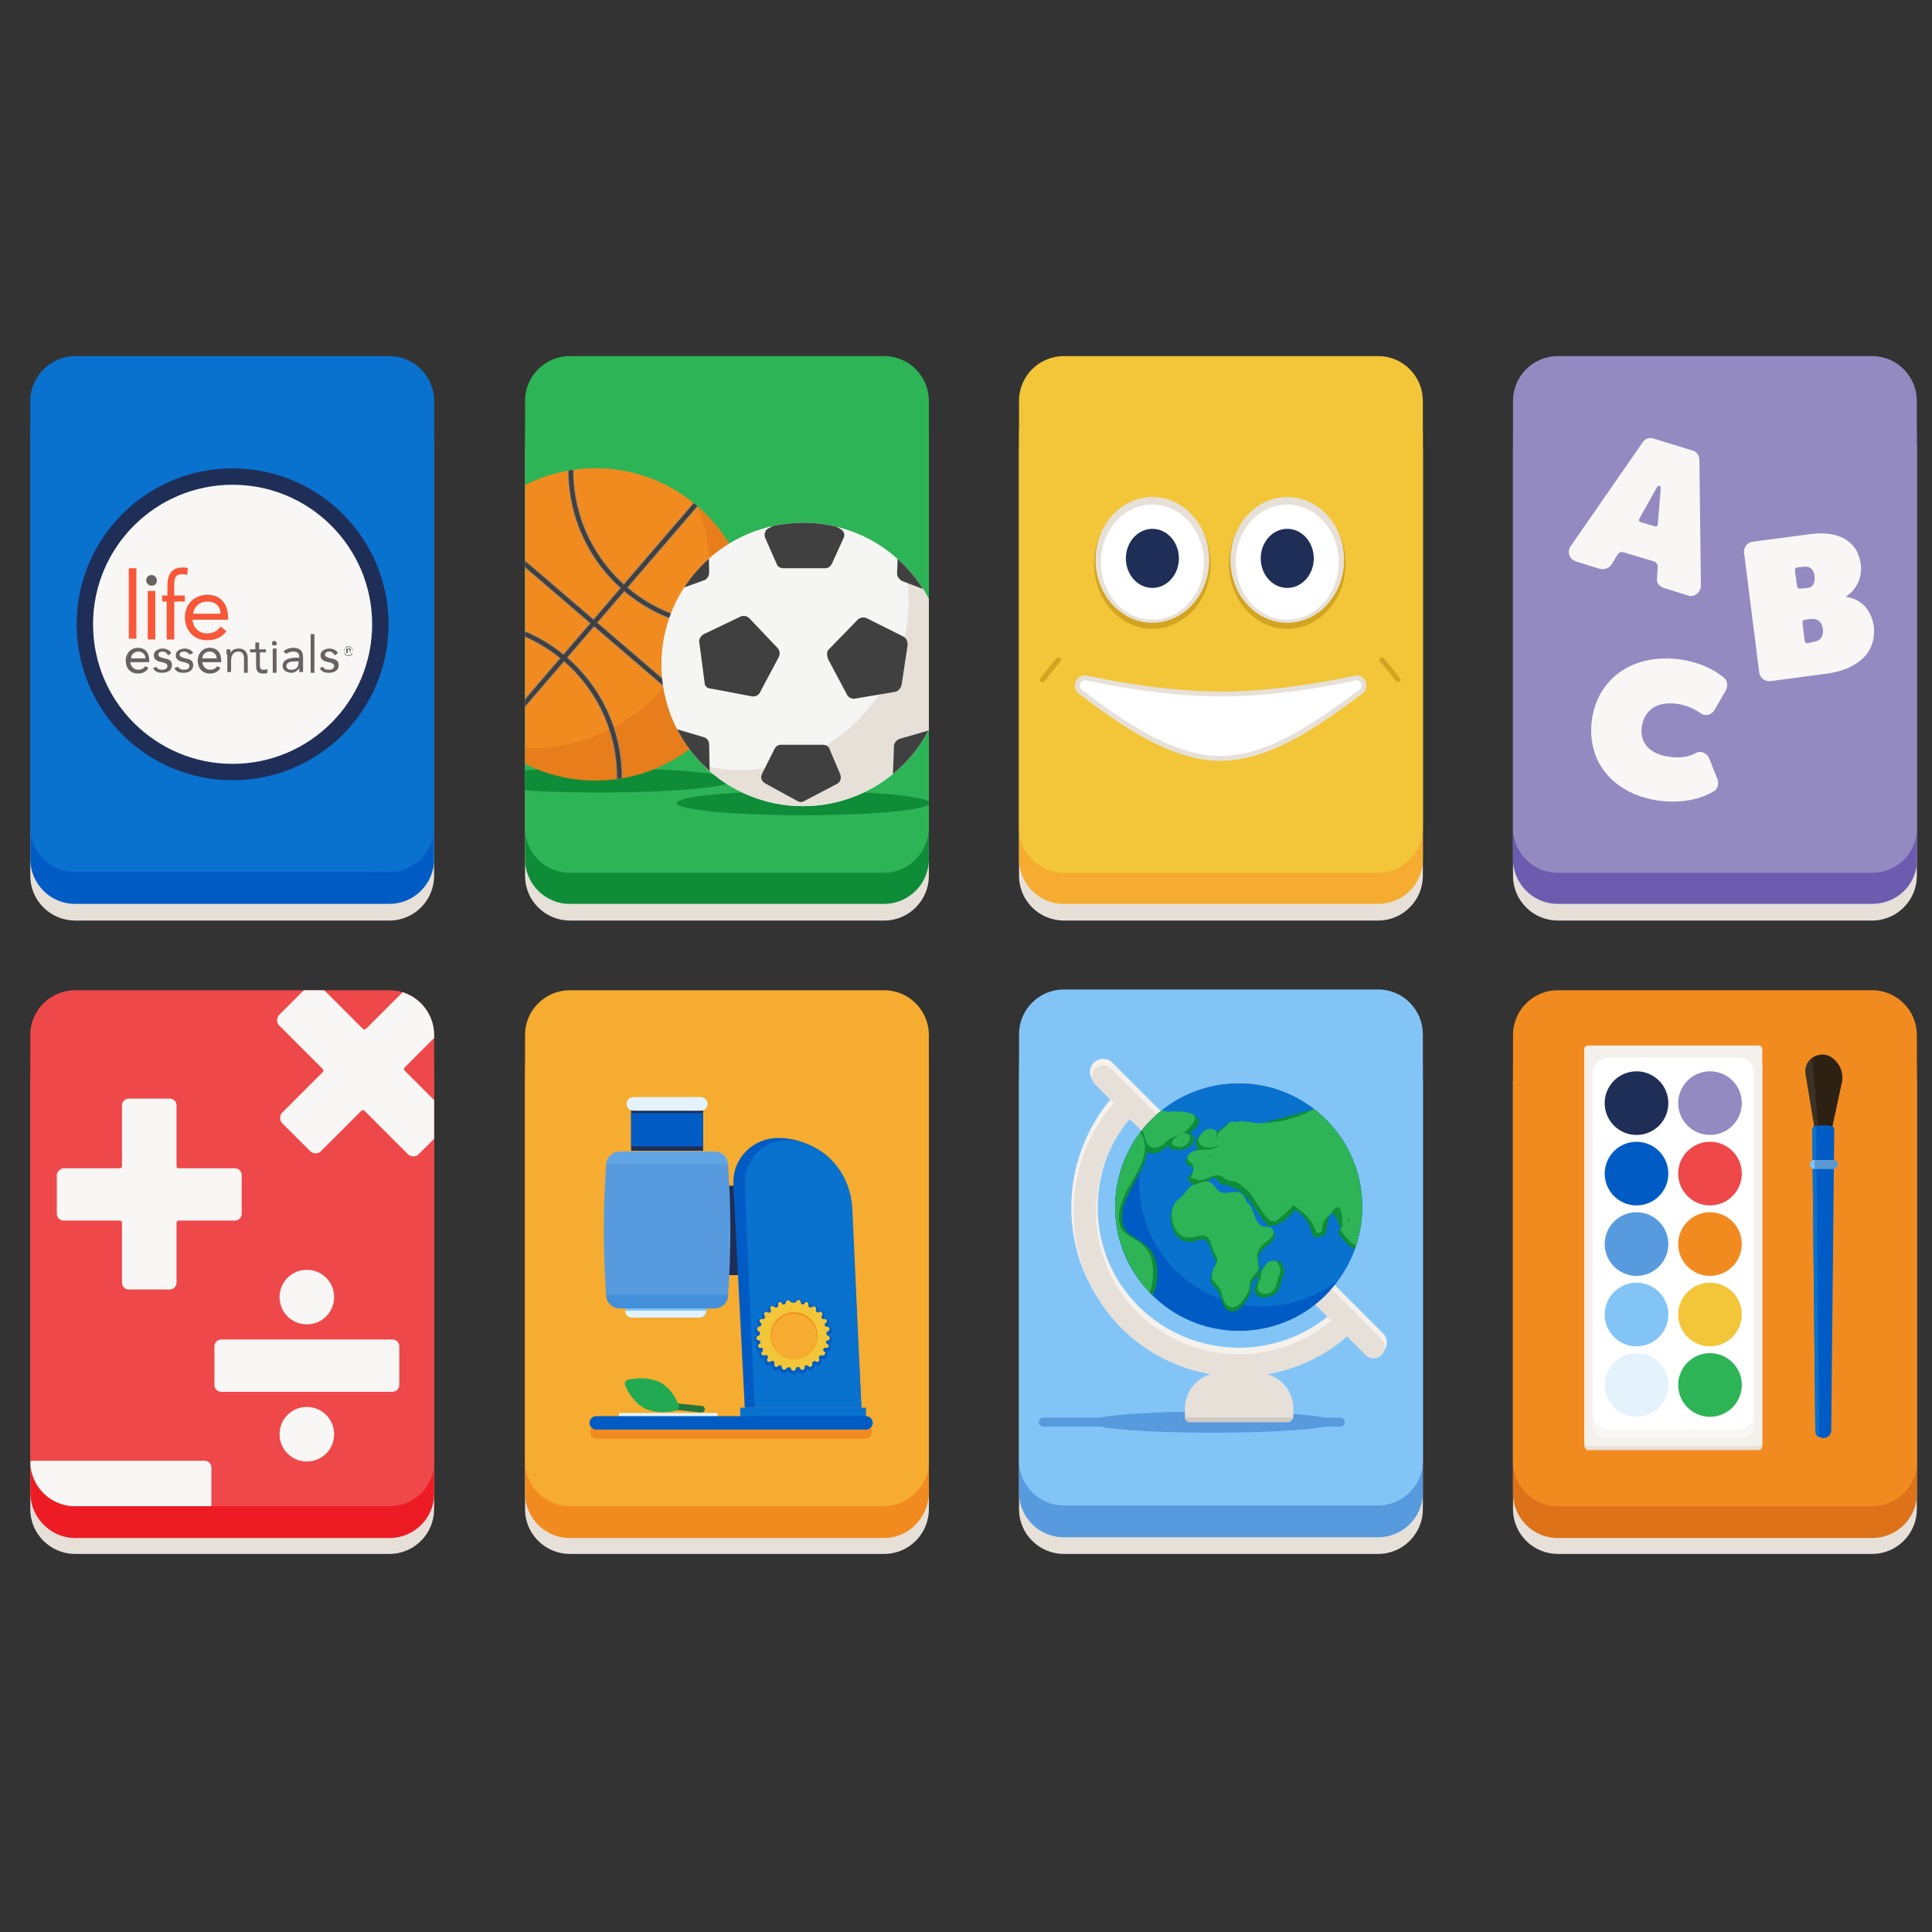 <?xml version="1.0" encoding="utf-8"?>
<!-- Generator: Adobe Illustrator 23.0.3, SVG Export Plug-In . SVG Version: 6.00 Build 0)  -->
<svg version="1.1" id="Layer_1" xmlns="http://www.w3.org/2000/svg" xmlns:xlink="http://www.w3.org/1999/xlink" x="0px" y="0px"
	 viewBox="0 0 255 255" style="enable-background:new 0 0 255 255;" xml:space="preserve">
<rect x="0" y="0" width="255" height="255" fill="#333333" stroke="none"/>
<style type="text/css">
	.st0{fill:#E6E0D9;}
	.st1{fill:#DD7219;}
	.st2{fill:#F28B1F;}
	.st3{fill:#F4F1EC;}
	.st4{fill:#F8F7F5;}
	.st5{fill:#FFFFFF;}
	.st6{fill:#83C4F7;}
	.st7{fill:#579ADE;}
	.st8{fill:#005CC4;}
	.st9{fill:#F2C638;}
	.st10{fill:#E4F2FC;}
	.st11{fill:#EF484A;}
	.st12{fill:#928AC1;}
	.st13{fill:#1F2E57;}
	.st14{fill:#2DB456;}
	.st15{fill:#2D2113;}
	.st16{fill:#696262;}
	.st17{opacity:0.25;fill:#696262;}
	.st18{fill:#0971CE;}
	.st19{fill:#5C99D1;}
	.st20{fill:none;stroke:#F5F1EC;stroke-width:3.488;stroke-miterlimit:10;}
	.st21{fill:none;stroke:#F5F1EC;stroke-width:3.488;stroke-linecap:round;stroke-miterlimit:10;}
	.st22{fill:none;stroke:#E6E0D9;stroke-width:2.965;stroke-linecap:round;stroke-miterlimit:10;}
	.st23{fill:#2C5FAB;}
	.st24{clip-path:url(#SVGID_2_);}
	.st25{fill:none;stroke:#0E8C38;stroke-width:0.593;stroke-miterlimit:10;}
	.st26{fill:#0E8C38;}
	.st27{fill:#2DB456;stroke:#2DB456;stroke-width:0.291;stroke-miterlimit:10;}
	.st28{fill:#D0CAC4;}
	.st29{fill:#F6AC30;}
	.st30{fill:none;stroke:#005CC4;stroke-width:1.779;stroke-linecap:round;stroke-miterlimit:10;}
	.st31{opacity:0.25;fill:#83C4F7;}
	.st32{opacity:0.25;fill:#0971CE;}
	.st33{fill:#005CC4;stroke:#005CC4;stroke-width:0.593;stroke-miterlimit:10;}
	.st34{fill:none;stroke:#23733A;stroke-width:0.863;stroke-linecap:round;stroke-miterlimit:10;}
	.st35{fill:#21AA52;}
	.st36{fill:#ED1C24;}
	.st37{clip-path:url(#SVGID_4_);}
	.st38{display:none;}
	.st39{display:inline;fill:#E6E0D9;}
	.st40{fill:#6C5CAF;}
	.st41{clip-path:url(#SVGID_6_);}
	.st42{display:none;fill:#E6E0D9;}
	.st43{fill:#FFFFFF;stroke:#E6E0D9;stroke-width:0.651;stroke-miterlimit:10;}
	.st44{fill:#D3A420;}
	.st45{fill:none;stroke:#D3A420;stroke-width:0.676;stroke-linecap:round;stroke-miterlimit:10;}
	.st46{clip-path:url(#SVGID_8_);}
	.st47{opacity:0.5;fill:#DD7219;}
	.st48{clip-path:url(#XMLID_2_);}
	.st49{fill:none;stroke:#808184;stroke-width:0.762;stroke-miterlimit:10;}
	.st50{fill:none;stroke:#404041;stroke-width:0.572;stroke-miterlimit:10;}
	.st51{fill:#F5F5F4;}
	.st52{clip-path:url(#XMLID_3_);}
	.st53{fill:#404041;}
	.st54{fill:#F8F7F5;stroke:#1F2E57;stroke-width:2.162;}
	.st55{fill:#F75839;}
</style>
<g id="ANIMATION_4_">
	<g id="Tile_8_2_">
		<path class="st0" d="M247.1,137h-41.5c-3.3,0-5.9,2.7-5.9,5.9v56.3c0,3.3,2.7,5.9,5.9,5.9h41.5c3.3,0,5.9-2.7,5.9-5.9v-56.3
			C253.1,139.7,250.4,137,247.1,137z"/>
		<g>
			<path class="st1" d="M247.1,203h-41.5c-3.3,0-5.9-2.7-5.9-5.9v-56.3c0-3.3,2.7-5.9,5.9-5.9h41.5c3.3,0,5.9,2.7,5.9,5.9V197
				C253.1,200.3,250.4,203,247.1,203z"/>
			<path class="st2" d="M247.1,198.8h-41.5c-3.3,0-5.9-2.7-5.9-5.9v-56.3c0-3.3,2.7-5.9,5.9-5.9h41.5c3.3,0,5.9,2.7,5.9,5.9v56.3
				C253.1,196.1,250.4,198.8,247.1,198.8z"/>
		</g>
		<g>
			<g>
				<path class="st0" d="M209.6,191.4h22.5c0.3,0,0.5-0.2,0.5-0.5v-50.3c0-0.3-0.2-0.5-0.5-0.5h-22.5c-0.3,0-0.5,0.2-0.5,0.5v50.3
					C209.2,191.2,209.4,191.4,209.6,191.4z"/>
				<path class="st3" d="M209.6,190.9h22.5c0.3,0,0.5-0.2,0.5-0.5v-51.9c0-0.3-0.2-0.5-0.5-0.5h-22.5c-0.3,0-0.5,0.2-0.5,0.5v51.9
					C209.2,190.6,209.4,190.9,209.6,190.9z"/>
				<path class="st4" d="M211.8,189.8h18.1c0.9,0,1.6-0.7,1.6-1.6v-45.9c0-0.9-0.7-1.6-1.6-1.6h-18.1c-0.9,0-1.6,0.7-1.6,1.6v45.9
					C210.2,189.1,210.9,189.8,211.8,189.8z"/>
				<path class="st5" d="M212.3,188.7h17.1c1.2,0,2.1-0.9,2.1-2.1v-44.9c0-1.2-0.9-2.1-2.1-2.1h-17.1c-1.2,0-2.1,0.9-2.1,2.1v44.9
					C210.2,187.8,211.1,188.7,212.3,188.7z"/>
				<g>
					<circle class="st6" cx="216" cy="173.5" r="4.2"/>
					<circle class="st7" cx="216" cy="164.2" r="4.2"/>
					<circle class="st8" cx="216" cy="154.9" r="4.2"/>
					<circle class="st9" cx="225.7" cy="173.5" r="4.2"/>
					<circle class="st10" cx="216" cy="182.8" r="4.2"/>
					<circle class="st2" cx="225.7" cy="164.2" r="4.2"/>
					<circle class="st11" cx="225.7" cy="154.9" r="4.2"/>
					<circle class="st12" cx="225.7" cy="145.6" r="4.2"/>
					<circle class="st13" cx="216" cy="145.6" r="4.2"/>
					<circle class="st14" cx="225.7" cy="182.8" r="4.2"/>
				</g>
			</g>
			<g>
				<path class="st15" d="M240.5,155l-2.2-13.3c-0.1-0.8,0.2-1.6,0.9-2.1h0c0.8-0.5,1.8-0.6,2.6,0l0,0c1,0.7,1.6,2,1.3,3.3
					L240.5,155z"/>
				<path class="st16" d="M241.8,139.7"/>
				<path class="st17" d="M240.5,155l-2.2-13.3c-0.1-0.8,0.2-1.6,0.9-2.1h0"/>
				<path class="st8" d="M240.7,189.8L240.7,189.8c0.5,0,1-0.4,1-1l0.4-39.7c0-0.3-0.2-0.5-0.5-0.5l0,0c-0.6-0.1-1.3-0.1-1.9,0l0,0
					c-0.3,0-0.5,0.2-0.5,0.5l0.4,39.7C239.7,189.4,240.1,189.8,240.7,189.8z"/>
				<path class="st18" d="M239.7,148.7L239.7,148.7c-0.3,0-0.5,0.2-0.5,0.5l0.4,39.7c0,0.4,0.2,0.7,0.5,0.8"/>
				<path class="st19" d="M239.5,154.3h2.5c0.3,0,0.6-0.3,0.6-0.6l0,0c0-0.3-0.3-0.6-0.6-0.6h-2.5c-0.3,0-0.6,0.3-0.6,0.6l0,0
					C238.9,154,239.1,154.3,239.5,154.3z"/>
				<path class="st6" d="M239.5,153.1c-0.3,0-0.6,0.3-0.6,0.6l0,0c0,0.3,0.3,0.6,0.6,0.6"/>
				<path class="st6" d="M242.5,153.7"/>
			</g>
		</g>
	</g>
	<g id="Tile_7_2_">
		<path class="st0" d="M181.9,137h-41.5c-3.3,0-5.9,2.7-5.9,5.9v56.3c0,3.3,2.7,5.9,5.9,5.9h41.5c3.3,0,5.9-2.7,5.9-5.9v-56.3
			C187.8,139.7,185.2,137,181.9,137z"/>
		<g>
			<path class="st7" d="M140.4,134.8h41.5c3.3,0,5.9,2.7,5.9,5.9V197c0,3.3-2.7,5.9-5.9,5.9h-41.5c-3.3,0-5.9-2.7-5.9-5.9v-56.3
				C134.5,137.4,137.1,134.8,140.4,134.8z"/>
			<path class="st6" d="M140.4,130.6h41.5c3.3,0,5.9,2.7,5.9,5.9v56.3c0,3.3-2.7,5.9-5.9,5.9h-41.5c-3.3,0-5.9-2.7-5.9-5.9v-56.3
				C134.5,133.3,137.1,130.6,140.4,130.6z"/>
		</g>
		<g>
			<path class="st7" d="M176.9,187.1h-2.1c-2.6-0.5-8.2-0.8-14.8-0.8c-6.6,0-12.3,0.3-14.8,0.8h-7.5c-0.3,0-0.6,0.3-0.6,0.6
				s0.3,0.6,0.6,0.6h7.5c2.6,0.5,8.2,0.8,14.8,0.8c6.6,0,12.3-0.3,14.8-0.8h2.1c0.3,0,0.6-0.3,0.6-0.6S177.2,187.1,176.9,187.1z"/>
			<g>
				<g>
					<path class="st20" d="M177.9,173.7c-7.9,7.9-20.8,7.9-28.8,0s-7.9-20.8,0-28.8"/>
					<line class="st21" x1="145.6" y1="141.5" x2="181.3" y2="177.2"/>
				</g>
				<g>
					<path class="st22" d="M177.9,174.3c-7.9,7.9-20.8,7.9-28.8,0c-7.9-7.9-7.9-20.8,0-28.8"/>
					<line class="st22" x1="145.6" y1="142.1" x2="181.3" y2="177.8"/>
				</g>
				<g>
					<circle class="st23" cx="163.5" cy="159.3" r="16.3"/>
					<circle class="st18" cx="163.5" cy="159.3" r="16.3"/>
					<path class="st8" d="M151.6,148.2c0.6-0.6,1.2-1.2,1.9-1.7c-4.8,6.5-4.1,15.8,2,21.5c5.9,5.6,14.9,5.8,21.1,1
						c-0.4,0.5-0.8,1-1.2,1.5c-6.1,6.6-16.5,6.9-23,0.7C145.8,165.1,145.4,154.8,151.6,148.2z"/>
					<g>
						<defs>
							<circle id="SVGID_1_" cx="163.5" cy="159.3" r="16.3"/>
						</defs>
						<clipPath id="SVGID_2_">
							<use xlink:href="#SVGID_1_"  style="overflow:visible;"/>
						</clipPath>
						<g class="st24">
							<path class="st25" d="M158.1,156.8c0.5-0.3,1.1-0.5,1.6-0.2c0.5,0.3,0.7,0.9,1.2,1.2c0.5,0.3,1.1,0.2,1.7,0.1
								c0.6-0.1,1.2,0,1.5,0.5c0.1,0.2,0.2,0.3,0.2,0.5c0.1,0.2,0.3,0.4,0.5,0.6c0.4,0.5,0.5,1.1,0.7,1.6c0.2,0.5,0.6,1.1,1.1,1.3
								c0.5,0.1,1.1,0,1.3,0.4c0.2,0.4-0.2,0.9-0.6,1.2c-0.7,0.5-1.4,1.1-1.5,2c-0.1,0.7,0.3,1.4,0.1,2c-0.2,0.4-0.7,0.7-0.9,1.2
								c-0.2,0.3-0.2,0.7-0.2,1.1c-0.1,0.5-0.4,1-0.7,1.4c-0.4,0.6-1,1.2-1.6,1.1c-0.5-0.1-0.8-0.6-0.9-1c-0.2-0.5-0.2-1-0.5-1.4
								c-0.3-0.6-1-0.9-1-1.6c-0.1-0.8,0.8-1.5,0.7-2.3c-0.1-0.3-0.3-0.6-0.4-0.9c-0.4-0.8-0.4-1.8-1.2-2.2
								c-0.8-0.3-1.6,0.3-2.4,0.2c-0.5,0-1-0.3-1.3-0.7c-0.3-0.4-0.5-0.9-0.6-1.4c-0.2-0.8-0.1-1.7,0.4-2.4c0.3-0.3,0.6-0.5,0.9-0.8
								c0.5-0.5,0.8-1.3,1.5-1.4L158.1,156.8z"/>
							<g>
								<g>
									<path class="st26" d="M173.8,146.3c-2.7,0.7-5.4,1.5-8.1,2.2c-0.5-0.1-1.1-0.2-1.6-0.2c-0.1,0-0.3-0.1-0.5,0
										c-0.3,0.1-0.6,0.1-0.9,0.3c-1.1,0.8-1,2.3-2,3.1c-0.9,0.6-1.4,0.4-1.8,0.5c-0.7,0.2-1.9-0.3-2.3,0.7
										c-0.4,1,0.9,1.1,0.9,1.2c0,1.2-1.5,1.3-0.1,2.2c1,0.6,2.2-0.8,2.9-0.8c0.3,0,0.6,0.7,1,0.8c3.7,0.7,3.7,3,6,5.4
										c0.2,0.2,0.9,0.1,1.1,0c1.2-0.5,1.9-1.3,2.8-2.2c0.1-0.1,0.1-0.2,0-0.3c-0.6-0.5-1.3-1.7-1.8-2.3c-0.3-0.3-1.9,0.2-1.6,0.6
										c0.9,1.3,0.5,0.8,1.9,1.5c2.2,1.2,2.8,1.6,3.6,4.1c0.2,0.5,1.6,0,1.7-0.4c0.4-2.2,0.6-4.1,1.9-0.7c0.1,0.2-0.4,0.5-0.2,0.8
										c0.6,1.1,2.1,2.4,3.4,2.7c0.5,0.1,1.3,0,1.5-0.5c3.1-5.9,1.3-17.8-6.3-19.3c-0.4-0.1-2,0.6-1.1,0.8
										c7.2,1.4,8.5,13.4,5.6,18.7c0.5-0.2,1-0.3,1.5-0.5c-3.9-1-1.2-5.4-4.6-6c-2.3-0.4-3.2,2.5-3.5,4.1c0.6-0.1,1.1-0.2,1.7-0.4
										c-0.5-1.3-0.8-2.6-1.8-3.6c-1.6-1.7-1.8,0.7-3.8-2.2c-0.5,0.2-1.1,0.4-1.6,0.6c-0.4-0.5,1.4,1.5,1.4,2
										c-0.2,2.5-2.2-1.3-2.3-1.5c-0.5-0.6-0.8-1.4-1.4-1.9c-0.7-0.6-3.2,0-3.3-1.6c0-0.2-0.4-0.2-0.5-0.2c-1.3,0-3.1,1-2.5-0.8
										c0.1-0.3-0.6-0.3-0.7-0.3c-0.4,0.1,1.5-0.1,2.2-0.3c0.6-0.2,2.1-0.8,2.6-1.1c0.8-0.7,0.6-1,0.9-1.9
										c0.5-1.5-1.6-0.4-0.1-0.7c0.7-0.1,1.6,0.2,2.3,0.2c3.3,0,6.3-1.1,9-2.9C175.9,145.9,174.2,146,173.8,146.3L173.8,146.3z"/>
								</g>
							</g>
							<g>
								<g>
									<path class="st26" d="M151.2,146.9c0.8,0.2,1.4,0.7,2.2,0.8c0.4,0.1,0.9-0.1,1.3,0c0.4,0,1.6,0.1,1.3,0.8
										c-0.1,0.1-0.4,0.3-0.5,0.4c-0.1,0.1-0.3,0.6-0.2,0.5c0.1-0.1-0.4,0.1-0.6,0.2c-0.3,0.1-0.6,0.2-0.8,0.3
										c-0.4,0.2-1,1-1.4,0.9c-0.4-0.2-0.3-1.2-0.6-1.6c-0.6-1-1.2-1.7,0.3-2.4c0.3-0.2,0.4-0.4,0.2-0.6c-0.3-0.2-0.9,0-1.2,0.2
										c-0.8,0.4-1.6,1-1.6,1.9c0,0.5,0.1,0.7,0.4,1.1c0.2,0.4,0.4,0.6,0.6,1c0.1,0.3,0.1,0.6,0.2,0.9c0.3,0.8,0.9,1,1.7,0.9
										c1.2-0.2,1.7-1.3,2.8-1.7c0.7-0.3,1.2-0.2,1.7-0.8c0.2-0.3,1-1,1.2-1.4c0.1-0.3,0.1-0.5-0.1-0.7c-0.2-0.3-0.6-0.3-1-0.3
										c-0.4-0.1-0.9-0.2-1.3-0.2c-0.6-0.1-1.1,0.1-1.8-0.1c-0.6-0.2-1-0.5-1.6-0.7C151.8,145.9,150.3,146.7,151.2,146.9
										L151.2,146.9z"/>
								</g>
							</g>
							<g>
								<g>
									<path class="st26" d="M148.7,149.6c3.6,3.3-3.1,8-3.4,10.7c-0.3,2.7,3.1,3.4,4.2,5.2c0.4,0.6,1.3,3.4,0.7,4.4
										c-0.8,1.4-2.5,0.9-3.4,0.3c-0.9-0.6-1.6-2.1-1.9-3.1c-1-2.7-1.1-6.7-0.8-9.4c0.1-1.3,2.2-10.2,4.6-8.1
										c0.4,0.4,2-0.3,1.6-0.7c-3.7-3.2-7,3.8-7.6,6.5c-1,4.7-1,17.9,6.7,17.5c3.6-0.2,4.2-6.1,2.3-8.1c-1.8-1.9-3.7-1.5-3.6-4.5
										c0.1-1.5,0.8-2.6,1.5-4c1.3-2.4,3.1-5.3,0.7-7.5C149.9,148.5,148.2,149.2,148.7,149.6L148.7,149.6z"/>
								</g>
							</g>
							<g>
								<g>
									<path class="st26" d="M155.8,150c-0.5,0.2-1.3,0.5-1.5,1.1c-0.2,0.6,0.8,0.7,1.2,0.7c0.6,0,1.5-0.3,1.9-0.8
										c0.3-0.5,0.4-1-0.1-1.2c-0.3-0.2-0.8,0-1.1,0.1c-0.1,0-0.8,0.3-0.5,0.5c0.2,0.1,0.3,0.2,0.3,0.4c0,0.1-0.3,0.5-0.2,0.6
										c0.2-0.1,0.4-0.2,0.6-0.2c-0.1,0-0.1-0.1-0.2-0.1c0-0.1-0.1-0.1-0.1-0.2c0-0.1,0.3-0.4,0.4-0.4c0.1-0.1,0.7-0.2,0.5-0.5
										C156.7,149.7,155.9,149.9,155.8,150L155.8,150z"/>
								</g>
							</g>
							<g>
								<g>
									<path class="st26" d="M161.7,148.6c-0.4,0.5-1.2,0.7-1.5,1.3c-0.1,0.1-0.1,0.3-0.1,0.4c0,0.4,0,0.1,0.2,0.1
										c-0.2,0.1-0.6,0.3-0.8,0.4c0.2,0,0.4,0,0.7,0c0,0-0.1,0-0.1,0c0.1,0.1,0.2,0.2,0.4,0.3c0,0.3,0.4-0.4,0.5-0.5
										c0.1-0.2,0.1-0.5,0.1-0.7c-0.1-0.6-0.8-0.8-1.3-0.8c-1,0.1-2.5,1.4-1.8,2.5c0.7,1.1,2.5,0.7,3.4,0.2
										c1.2-0.7,2.2-1.9,2.1-3.3c-0.1-0.8-1.8-0.4-1.7,0.5c0,0.7-1.1,2.4-2,2.1c-0.3-0.1-0.1-0.2-0.2-0.5c0.2-0.2,0.2-0.3-0.1-0.2
										c-0.2,0-0.3,0.1-0.4,0.3c-0.2,0.2-0.4,0.5-0.3,0.8c0,0.2,0.2,0.3,0.4,0.3c0.4,0.1,0.9,0.1,1.3-0.2c0.3-0.2,0.7-0.2,1-0.5
										c0.4-0.3,0.3-0.7,0.6-1.1c0.1-0.2,0.4-0.3,0.6-0.4c0.2-0.2,0.4-0.4,0.6-0.6c0.3-0.3,0.1-0.7-0.2-0.8
										C162.5,148.1,162,148.3,161.7,148.6L161.7,148.6z"/>
								</g>
							</g>
							<g>
								<g>
									<path class="st26" d="M166.8,167.2c-0.4,0.5-0.7,1-0.8,1.6c-0.1,0.4-0.1,0.6-0.3,0.9c-0.1,0.2-0.2,0.5-0.1,0.7
										c0.2,1.3,2.1,0.9,2.8,0.3c0.4-0.4,0.5-0.9,0.7-1.5c0.1-0.7,0.6-1.2,0.3-1.9c-0.2-0.6-0.4-0.9-1.1-0.9
										C167.6,166.6,167,166.8,166.8,167.2c-0.2,0.3,0.6,0.2,0.7,0.2c0.3,0,0.8-0.2,1-0.5c0,0,0-0.1,0.1-0.1
										c-0.2,0.1-0.4,0.3-0.5,0.4c0,0,0.1,0,0.1-0.1c-0.3,0-0.6,0.1-0.9,0.1c0.1,0,0.4,0.8,0.4,1c0,0.3-0.2,0.6-0.3,0.8
										c-0.1,0.3-0.1,0.7-0.2,1c0,0.1-0.1,0.3-0.1,0.4c0.4,0.2,0.5,0.1,0.3-0.1c-0.1-0.1-0.1-0.2-0.1-0.4c0-0.2,0-0.4,0.2-0.6
										c0.1-0.2,0.2-0.3,0.3-0.5c0.1-0.3,0-0.6,0.1-0.8c0.1-0.3,0.4-0.6,0.6-0.9C168.7,166.7,167.1,166.9,166.8,167.2L166.8,167.2
										z"/>
								</g>
							</g>
						</g>
						<g class="st24">
							<path class="st27" d="M158.1,156.4c0.5-0.3,1.1-0.5,1.6-0.2c0.5,0.3,0.7,0.9,1.2,1.2c0.5,0.3,1.1,0.2,1.7,0.1
								c0.6-0.1,1.2,0,1.5,0.5c0.1,0.2,0.2,0.3,0.2,0.5c0.1,0.2,0.3,0.4,0.5,0.6c0.4,0.5,0.5,1.1,0.7,1.6s0.6,1.1,1.1,1.3
								c0.5,0.1,1.1,0,1.3,0.4c0.2,0.4-0.2,0.9-0.6,1.2c-0.7,0.5-1.4,1.1-1.5,2c-0.1,0.7,0.3,1.4,0.1,2c-0.2,0.4-0.7,0.7-0.9,1.2
								c-0.2,0.3-0.2,0.7-0.2,1.1c-0.1,0.5-0.4,1-0.7,1.4c-0.4,0.6-1,1.2-1.6,1.1c-0.5-0.1-0.8-0.6-0.9-1c-0.2-0.5-0.2-1-0.5-1.4
								c-0.3-0.6-1-0.9-1-1.6c-0.1-0.8,0.8-1.5,0.7-2.3c-0.1-0.3-0.3-0.6-0.4-0.9c-0.4-0.8-0.4-1.8-1.2-2.2
								c-0.8-0.3-1.6,0.3-2.4,0.2c-0.5,0-1-0.3-1.3-0.7c-0.3-0.4-0.5-0.9-0.6-1.4c-0.2-0.8-0.1-1.7,0.4-2.4c0.3-0.3,0.6-0.5,0.9-0.8
								c0.5-0.5,0.8-1.3,1.5-1.4L158.1,156.4z"/>
							<g>
								<path class="st14" d="M174.5,146c-3,2.2-7.1,3.1-10.7,2.3c-0.3-0.1-0.6-0.1-0.7,0.2c0,0.1,0,0.2,0,0.3
									c0.1,0.6,0.1,1.2-0.1,1.8c-0.2,0.6-0.7,1-1.3,1.1c-0.3,0-0.6,0-0.9,0c-0.3,0-0.6,0.1-0.7,0.4c0,0.1,0,0.2-0.1,0.4
									c-0.2,0.4-0.7,0.3-1.1,0.1c-0.4-0.2-0.7-0.5-1.1-0.4c-0.4,0.1-0.6,0.5-0.4,0.9c0.2,0.3,0.6,0.5,1,0.3
									c0.1,0.7-0.7,1.2-0.8,1.8c0,0.1,0,0.2,0.1,0.3c0.1,0.1,0.2,0.1,0.2,0.1c0.5,0.2,1.2,0,1.5-0.4c0.2-0.2,0.4-0.6,0.7-0.7
									c0.4-0.2,0.8-0.1,1.2,0c-0.2,0.4,0.1,1,0.6,1.2c0.4,0.2,1,0.2,1.5,0.2c0.5,0,1,0,1.4,0.3c0.2,0.1,0.3,0.3,0.4,0.5
									c0.9,1.3,1.8,2.7,2.6,4.1c0.1,0.1,0.2,0.3,0.3,0.4c0.2,0.1,0.4-0.1,0.5-0.2c0.6-0.5,1.2-1.1,1.8-1.6
									c-0.9-0.4-0.1-0.9-1.8-2.3c0.3,0.7,0.9,1.3,1.7,1.4c0.3,0.1,0.7,0,1,0.1c0.9,0.2,1.5,0.9,1.9,1.7c0.4,0.8,0.6,1.7,0.9,2.5
									c0.1-1.2,0.5-2.3,1.3-3.2c0.1-0.2,0.3-0.3,0.5-0.4c0.4-0.1,0.8,0,1.1,0.3c0.3,0.3,0.4,0.6,0.7,1c0.2,0.2,0.4,0.4,0.4,0.7
									c0,0.5-0.6,0.8-0.5,1.3c0,0.3,0.3,0.5,0.5,0.6c0.7,0.6,1.5,1.2,2.2,1.8c0.2,0.1,0.4,0.3,0.6,0.2c0.1-0.1,0.1-0.2,0.1-0.3
									c0.9-3.2,1.4-6.5,0.9-9.8s-2.2-6.4-4.9-8.2c-0.6-0.4-1.3-0.8-2.1-0.7"/>
								<g>
									<path class="st14" d="M174.2,145.9c-2.6,1.7-5.7,2.5-8.9,2.3c0.8,0-1.6-0.3-1.8-0.2c-0.1,0.1-0.3,0-0.5,0.1
										c-1.2,0.6-1.2,2.5-2.4,3.3c-1.2,0.7-3-0.1-3.8,1.1c-0.4,0.6,0.6,1,0.7,1.4c0.2,1.8-1.2,1.3,0.5,1.8
										c0.8,0.3,1.9-0.6,2.8-0.6c-0.1,0,2.4,0.9,2.1,0.8c2.6,1.2,2.7,3.2,4.7,5.2c0.1,0.1,0.4,0,0.6,0c1-0.4,1.7-1.2,2.5-2
										c0,0,0.1-0.1,0.1-0.2c-0.6-0.5-1.3-1.7-1.8-2.3c-0.2-0.2-1,0.1-0.8,0.3c1.6,2.2,4.5,2.6,5.5,5.7c0.1,0.3,0.8,0,0.8-0.2
										c0-0.9,0.3-1.6,1.1-2.1c1-1.6,1.5-1.2,1.6,1.3c0.1,0.3-0.4,0.5-0.2,0.8c0.7,1.2,2,2.3,3.4,2.7c0.2,0.1,0.6-0.1,0.7-0.3
										c3.1-5.8,1.4-17.7-6.1-19.2c-0.2,0-1,0.3-0.5,0.4c4.7,0.9,6.8,6.3,7,10.5c0.1,1.3,0.2,5-0.7,6.5c0,1.9-0.5,2.1-1.4,0.6
										c-1-0.4-1.4-1.1-1.3-2.1c-0.4-0.8-0.3-3.5-2.4-2.8c-0.9,0.3-1,1.9-1.6,2.1c-0.9,0.4,1.2,1-0.5-1c-0.8-0.9-0.7-1.4-2-1.7
										c-3-0.8-1.5,3.2-4.3,0.9c-0.9-0.7-1.3-2.3-2.2-3.2c-0.7-0.7-3.3,0-3.4-1.7c0-0.1-0.2-0.1-0.3-0.1c-1.2,0-3.3,0.7-2.7-0.9
										c0.1-0.2-0.3-0.2-0.4-0.1c1-0.2,3.6-0.8,4.5-1.7c0.5-0.6,0.4-1.2,0.8-1.7c1.6-2.4-1.7,0,0.6-1c0.4-0.2,1.8,0.2,2.2,0.2
										c3.1,0,5.8-1,8.4-2.7C175.2,145.8,174.5,145.7,174.2,145.9L174.2,145.9z"/>
								</g>
							</g>
							<g>
								<path class="st14" d="M151.8,146.1c0.9,0.1,1.7,1,2.6,0.8c0.3,0,0.5-0.2,0.8-0.1c0.2,0,0.3,0.2,0.5,0.2c0.3,0.1,0.6,0,0.9,0
									s0.6,0,0.8,0.3c0.1,0.3-0.1,0.6-0.4,0.8c-0.3,0.2-0.6,0.4-0.7,0.7c0,0.1,0,0.2-0.1,0.4c-0.1,0.2-0.4,0.2-0.7,0.3
									c-0.6,0.1-1.1,0.3-1.5,0.7c-0.3,0.2-0.5,0.5-0.7,0.7c-0.3,0.2-0.6,0.4-1,0.2c-0.4-0.1-0.5-0.6-0.6-0.9
									c-0.1-0.4-0.1-0.8-0.3-1.1c-0.2-0.3-0.5-0.5-0.6-0.9c-0.2-0.4-0.1-0.9,0.1-1.3C151,146.5,151.4,146.2,151.8,146.1"/>
								<g>
									<path class="st14" d="M151.5,146.3c0.7,0.2,1.3,0.6,2,0.8c0.5,0.1,1-0.1,1.5,0c0.2,0,0.3,0.1,0.4,0.2
										c0.5,0.1,0.5-0.1,0.7,0.5c0.1,0.4-0.1,0.8-0.4,1.1c-0.4,0.4-0.8,0.4-1.4,0.6c-0.5,0.2-0.9,0.9-1.3,1.1
										c-0.6,0.2-1-0.3-1.1-0.7c-0.1-0.3-0.1-0.6-0.2-0.9c-0.5-1.1-1.4-1.9,0.3-2.7c0.5-0.3,0-0.6-0.3-0.4
										c-0.7,0.3-1.3,0.8-1.5,1.6c-0.1,0.4,0,0.7,0.2,1.1c0.4,0.6,0.6,1.1,0.8,1.8c0.2,0.7,0.6,1.2,1.3,1.1c1-0.1,1.5-1.1,2.3-1.4
										c0.7-0.3,1.3-0.3,1.7-0.8c0.4-0.4,1.6-1.4,1.1-2.1c-0.3-0.4-1.7-0.5-2.2-0.5c-0.7-0.1-1.1,0.2-1.8-0.1
										c-0.5-0.2-1-0.5-1.6-0.6C151.7,145.8,151,146.2,151.5,146.3L151.5,146.3z"/>
								</g>
							</g>
							<g>
								<path class="st14" d="M149.5,148.8c0.7,0.4,1.4,1.3,1.2,2.1c-0.1,0.4-0.5,0.8-0.5,1.3c0,0.2,0.1,0.5,0.2,0.7
									c0.1,0.8-0.8,1.4-1.2,2.1c-0.5,0.7-0.4,1.7-0.9,2.4c-0.6,0.9-1.9,1.4-2.1,2.4c-0.2,0.8,0.4,1.6,1,2.2s1.4,1,1.9,1.7
									c0.1,0.2,0.3,0.4,0.4,0.6c0.6,0.5,1.7,0.3,2.1,1c0.1,0.2,0.1,0.4,0.1,0.6c0,0.5,0.1,1-0.1,1.5c-0.1,0.3-0.3,0.5-0.4,0.8
									c-0.4,1,0.4,2.2-0.1,3.1c-0.3,0.5-0.9,0.8-1.4,0.7s-1.1-0.2-1.6-0.5c-1.8-1-3.3-2.7-4-4.6c-0.5-1.3-0.6-2.8-0.7-4.2
									c-0.2-2.4-0.3-4.8,0.1-7.1c0.4-2.3,1.3-4.7,2.9-6.4c0.4-0.5,0.9-0.9,1.5-1c0.6-0.1,1.3,0.1,1.6,0.6"/>
								<g>
									<path class="st14" d="M149.1,149c3,2.8-1.8,7.7-2.9,9.9c-1.3,2.7,1.2,3.6,2.8,5.6c0.7,0.9,2.2,2.2,1.6,3.8
										c-0.7,1.8,1.3,0.9-2.2,1.4c-2.6,0.3-3.2-0.4-4.1-2.8c-1-2.7-1.1-6.7-0.8-9.5c0.1-1.4,2.3-11,5.4-8.3c0.2,0.2,1-0.1,0.8-0.3
										c-3.4-2.9-6.2,3.9-6.7,6.3c-0.9,4.3-1.1,17.8,6.4,17.4c3.2-0.2,3.4-6,1.9-7.7c-1.8-2.1-3.8-1.4-3.6-4.6
										c0.1-1.1,0.8-2.8,1.5-3.9c1.4-2.4,3.1-5.2,0.8-7.4C149.6,148.5,148.8,148.8,149.1,149L149.1,149z"/>
								</g>
							</g>
							<g>
								<path class="st14" d="M156,149.8c-0.4,0.1-0.7,0.4-0.9,0.7c-0.1,0.1-0.1,0.2-0.1,0.3c0,0.1,0.1,0.1,0.1,0.1
									c0.2,0.1,0.5,0.3,0.8,0.2c0.3-0.1,0.5-0.5,0.6-0.8c0-0.1,0.1-0.2,0.1-0.3c0-0.2-0.2-0.3-0.4-0.4"/>
								<g>
									<path class="st14" d="M155.9,149.7c-0.4,0.2-1,0.5-1.2,1c-0.2,0.5,0.7,0.7,1,0.7c0.5,0,1-0.3,1.2-0.7
										c0.3-0.5,0.3-0.9-0.3-1.1c-0.2-0.1-1,0.2-0.7,0.4c0.2,0.1,0.3,0.2,0.3,0.5c0,0.1-0.2,0.5-0.3,0.5c-0.3,0-0.4-0.3-0.4-0.5
										c0.1-0.2,0.4-0.4,0.6-0.5c0.1,0,0.3-0.2,0.2-0.3C156.3,149.5,156,149.6,155.9,149.7L155.9,149.7z"/>
								</g>
							</g>
							<g>
								<path class="st14" d="M162.4,148.4c-0.3,0.3-0.5,0.5-0.9,0.7c-0.3,0.2-0.5,0.3-0.6,0.6c0,0.2,0,0.3-0.1,0.5
									c-0.1,0.2-0.5,0.2-0.7,0.3c-0.2,0.1-0.3,0.3-0.6,0.3c0,0-0.1,0-0.1,0c0,0,0-0.1,0-0.2c0.2-0.2,0.3-0.4,0.5-0.6
									c0.1-0.2,0.1-0.5,0-0.7c-0.2-0.3-0.7-0.2-0.9,0c-0.3,0.2-0.5,0.6-0.5,1c0,0.1,0,0.2,0,0.4c0.1,0.2,0.2,0.3,0.4,0.3
									c0.5,0.2,1,0.1,1.4-0.1c0.5-0.2,0.8-0.5,1.2-0.9c0.5-0.5,1-1.2,0.9-1.9"/>
								<g>
									<path class="st14" d="M162.1,148.4c-0.5,0.5-1.2,0.8-1.5,1.5c0,0.1,0,0.2,0,0.2c-0.1,0.2-0.2,0.2-0.4,0.3
										c-0.1,0.1-0.2,0.1-0.3,0.1c-0.2,0.2,0.2,0.1,0.3,0c0.1-0.1,0.3-0.3,0.3-0.5c0.2-0.5,0-1-0.6-1c-0.5-0.1-1.1,0.3-1.4,0.7
										c-1,1.4,0.6,2,1.8,1.7c1.3-0.4,2.8-1.8,2.7-3.2C162.9,147.9,162.1,148,162.1,148.4c0.1,0.7-0.3,1.3-0.8,1.8
										c-0.2,0.2-0.4,0.4-0.7,0.6c-0.3,0.2-1.2,0.5-1.5,0.1c-0.2-0.2-0.1-0.8,0.1-1c0.2,0,0.3-0.1,0.5-0.1c0.1,0.2,0,0.4-0.2,0.6
										c-0.2,0.2-0.4,0.4-0.4,0.7c0,0.1,0.1,0.1,0.2,0.1c0.3,0.1,0.6,0,0.8-0.1c0.3-0.2,0.7-0.3,1-0.5c0.4-0.3,0.2-0.6,0.4-1
										c0.3-0.4,0.9-0.6,1.2-1C163.1,148.2,162.3,148.2,162.1,148.4L162.1,148.4z"/>
								</g>
							</g>
							<g>
								<path class="st14" d="M167.5,166.8c-0.4,0.4-0.7,0.9-0.8,1.5c0,0.2,0,0.4-0.1,0.6c-0.1,0.2-0.2,0.3-0.3,0.4
									c-0.1,0.2-0.1,0.4-0.1,0.6c0,0.2,0.1,0.5,0.3,0.6c0.3,0.2,0.7,0.1,1-0.1s0.4-0.6,0.4-1c0.1-0.4,0.1-0.7,0.3-1.1
									c0.1-0.1,0.2-0.3,0.2-0.4c0-0.2,0-0.3-0.1-0.5c-0.1-0.2-0.1-0.3-0.2-0.5c-0.1-0.1-0.1-0.3-0.3-0.4S167.6,166.6,167.5,166.8"
									/>
								<g>
									<path class="st14" d="M167.2,166.8c-0.4,0.5-0.7,0.9-0.8,1.5c0,0.1,0,0.3,0,0.4c-0.1,0.2-0.2,0.3-0.3,0.6
										c-0.1,0.2-0.1,0.4-0.1,0.7c0.1,1,1.4,0.9,2,0.4c0.4-0.4,0.5-0.9,0.6-1.3c0.1-0.7,0.6-1.2,0.3-1.9c-0.2-0.4-0.3-0.8-0.8-0.8
										C167.6,166.4,167.3,166.5,167.2,166.8c-0.1,0.1,0.7,0,0.8-0.2c0,0,0-0.1,0.1-0.1c-0.1,0.1-0.2,0.1-0.3,0.2
										c-0.2,0.1,0.3,0.9,0.3,1c0,0.4-0.2,0.6-0.3,0.9c-0.1,0.3-0.3,2.2-0.9,1.5c-0.5-0.5,0.1-1.1,0.3-1.6c0.1-0.3,0-0.6,0.1-0.9
										c0.1-0.4,0.4-0.7,0.6-1C168.1,166.6,167.3,166.7,167.2,166.8L167.2,166.8z"/>
								</g>
							</g>
						</g>
					</g>
				</g>
				<g>
					<path class="st0" d="M170,187.7h-13c-0.3,0-0.6-0.3-0.6-0.6v-1.2c0-2.6,2.1-4.7,4.7-4.7h4.9c2.6,0,4.7,2.1,4.7,4.7v1.2
						C170.6,187.4,170.3,187.7,170,187.7z"/>
					<path class="st28" d="M170.6,187.1c0,0.3-0.3,0.6-0.6,0.6h-13c-0.3,0-0.6-0.3-0.6-0.6"/>
				</g>
			</g>
		</g>
	</g>
	<g id="Tile_6_2_">
		<path class="st0" d="M116.7,137H75.2c-3.3,0-5.9,2.7-5.9,5.9v56.3c0,3.3,2.7,5.9,5.9,5.9h41.5c3.3,0,5.9-2.7,5.9-5.9v-56.3
			C122.6,139.7,119.9,137,116.7,137z"/>
		<g>
			<path class="st2" d="M116.7,203H75.2c-3.3,0-5.9-2.7-5.9-5.9v-56.3c0-3.3,2.7-5.9,5.9-5.9h41.5c3.3,0,5.9,2.7,5.9,5.9V197
				C122.6,200.3,119.9,203,116.7,203z"/>
			<path class="st29" d="M116.7,198.8H75.2c-3.3,0-5.9-2.7-5.9-5.9v-56.3c0-3.3,2.7-5.9,5.9-5.9h41.5c3.3,0,5.9,2.7,5.9,5.9v56.3
				C122.6,196.1,119.9,198.8,116.7,198.8z"/>
		</g>
		<g>
			<g>
				<rect x="95.6" y="156.5" class="st13" width="3.3" height="11.8"/>
				<rect x="97.7" y="185.8" class="st18" width="16.6" height="1.8"/>
				<rect x="81.7" y="186.5" class="st10" width="13" height="0.5"/>
				<path class="st8" d="M113.7,185.8H98.3l-1.5-29.4c-0.2-3.4,2.5-6.2,5.9-6.2h0c5.1,0,9.4,4,9.6,9.2L113.7,185.8z"/>
				<path class="st18" d="M113.7,185.8H99.6l-1.3-29.1c-0.2-3.4,2.3-6.2,5.4-6.2h0c4.7,0,8.6,4,8.8,9.1L113.7,185.8z"/>
				<path class="st6" d="M92.4,173.9h-8.9c-0.5,0-0.9-0.4-0.9-0.9l0,0c0-0.5,0.4-0.9,0.9-0.9h8.9c0.5,0,0.9,0.4,0.9,0.9l0,0
					C93.2,173.5,92.9,173.9,92.4,173.9z"/>
				<path class="st2" d="M114.2,189.9H78.8c-0.5,0-0.9-0.4-0.9-0.9s0.4-0.9,0.9-0.9h35.4c0.5,0,0.9,0.4,0.9,0.9
					S114.7,189.9,114.2,189.9z"/>
				<line class="st30" x1="78.7" y1="187.8" x2="114.3" y2="187.8"/>
				<path class="st10" d="M93.2,173c0,0.5-0.4,0.9-0.9,0.9h-8.9c-0.5,0-0.9-0.4-0.9-0.9"/>
				<path class="st7" d="M94.3,172.7H81.8c-1,0-1.8-0.8-1.8-1.8l0,0c-0.4-5.7-0.4-11.4,0-17.1l0,0c0-1,0.8-1.8,1.8-1.8h12.5
					c1,0,1.8,0.8,1.8,1.8l0,0c0.4,5.7,0.4,11.4,0,17.1l0,0.1C96.1,171.9,95.3,172.7,94.3,172.7z"/>
				<rect x="83.3" y="146" class="st13" width="9.5" height="5.9"/>
				<rect x="83.3" y="146.9" class="st8" width="9.5" height="4.4"/>
				<path class="st10" d="M92.5,146.6h-8.9c-0.5,0-0.9-0.4-0.9-0.9v0c0-0.5,0.4-0.9,0.9-0.9h8.9c0.5,0,0.9,0.4,0.9,0.9v0
					C93.4,146.2,93,146.6,92.5,146.6z"/>
			</g>
			<path class="st31" d="M80.1,153.7c0-1,0.8-1.8,1.8-1.8h12.5c1,0,1.8,0.8,1.8,1.8"/>
			<path class="st32" d="M96.1,170.9c0,1-0.8,1.8-1.8,1.8H81.8c-1,0-1.8-0.8-1.8-1.8"/>
			<path class="st33" d="M105.1,172L105.1,172c0.1-0.3,0.6-0.3,0.6,0.1v0c0,0.3,0.4,0.4,0.5,0.1l0,0c0.2-0.3,0.6-0.1,0.5,0.2l0,0
				c-0.1,0.3,0.3,0.5,0.5,0.3l0,0c0.2-0.2,0.6,0,0.5,0.3l0,0c-0.1,0.3,0.2,0.5,0.4,0.4l0,0c0.3-0.2,0.6,0.2,0.4,0.4l0,0
				c-0.2,0.2,0,0.6,0.3,0.5l0,0c0.3-0.1,0.5,0.3,0.2,0.5l0,0c-0.3,0.2-0.1,0.6,0.2,0.5l0,0c0.3,0,0.4,0.5,0.1,0.6l0,0
				c-0.3,0.1-0.3,0.5,0,0.6l0,0c0.3,0.1,0.3,0.6,0,0.6l0,0c-0.3,0-0.4,0.4-0.1,0.5l0,0c0.3,0.1,0.2,0.6-0.2,0.5l0,0
				c-0.3-0.1-0.5,0.3-0.2,0.5l0,0c0.3,0.2,0,0.6-0.3,0.5l0,0c-0.3-0.1-0.5,0.2-0.4,0.4l0,0c0.2,0.3-0.2,0.6-0.4,0.4l0,0
				c-0.2-0.2-0.6,0.1-0.5,0.3l0,0c0.1,0.3-0.3,0.6-0.5,0.3l0,0c-0.2-0.2-0.6-0.1-0.5,0.2l0,0c0,0.3-0.4,0.5-0.6,0.1h0
				c-0.1-0.3-0.5-0.2-0.6,0.1l0,0c0,0.3-0.5,0.3-0.6,0l0,0c0-0.3-0.4-0.3-0.6-0.1h0c-0.1,0.3-0.6,0.2-0.6-0.1l0,0
				c0-0.3-0.3-0.4-0.5-0.2l0,0c-0.2,0.3-0.6,0-0.5-0.3l0,0c0.1-0.3-0.2-0.5-0.5-0.3l0,0c-0.3,0.2-0.6-0.1-0.4-0.4l0,0
				c0.2-0.2-0.1-0.6-0.4-0.4l0,0c-0.3,0.1-0.6-0.3-0.3-0.5l0,0c0.2-0.2,0.1-0.6-0.2-0.5l0,0c-0.3,0.1-0.5-0.4-0.2-0.5l0,0
				c0.3-0.1,0.2-0.5-0.1-0.5l0,0c-0.3,0-0.4-0.5,0-0.6l0,0c0.3-0.1,0.3-0.5,0-0.6l0,0c-0.3-0.1-0.2-0.6,0.1-0.6l0,0
				c0.3,0,0.4-0.4,0.2-0.5l0,0c-0.3-0.2-0.1-0.6,0.2-0.5l0,0c0.3,0.1,0.5-0.3,0.3-0.5l0,0c-0.2-0.2,0.1-0.6,0.4-0.4l0,0
				c0.3,0.2,0.6-0.1,0.4-0.4l0,0c-0.2-0.3,0.2-0.6,0.5-0.3l0,0c0.2,0.2,0.6,0,0.5-0.3l0,0c-0.1-0.3,0.4-0.5,0.5-0.2l0,0
				c0.1,0.3,0.5,0.2,0.5-0.1v0c0-0.3,0.5-0.4,0.6-0.1l0,0C104.6,172.3,105,172.3,105.1,172z"/>
			<path class="st9" d="M105.1,171.8L105.1,171.8c0.1-0.3,0.6-0.3,0.6,0.1v0c0,0.3,0.4,0.4,0.5,0.1l0,0c0.2-0.3,0.6-0.1,0.5,0.2l0,0
				c-0.1,0.3,0.3,0.5,0.5,0.3l0,0c0.2-0.2,0.6,0,0.5,0.3l0,0c-0.1,0.3,0.2,0.5,0.4,0.4l0,0c0.3-0.2,0.6,0.2,0.4,0.4l0,0
				c-0.2,0.2,0,0.6,0.3,0.5l0,0c0.3-0.1,0.5,0.3,0.2,0.5l0,0c-0.3,0.2-0.1,0.6,0.2,0.5l0,0c0.3,0,0.4,0.5,0.1,0.6l0,0
				c-0.3,0.1-0.3,0.5,0,0.6l0,0c0.3,0.1,0.3,0.6,0,0.6l0,0c-0.3,0-0.4,0.4-0.1,0.5l0,0c0.3,0.1,0.2,0.6-0.2,0.5l0,0
				c-0.3-0.1-0.5,0.3-0.2,0.5l0,0c0.3,0.2,0,0.6-0.3,0.5l0,0c-0.3-0.1-0.5,0.2-0.4,0.4l0,0c0.2,0.3-0.2,0.6-0.4,0.4l0,0
				c-0.2-0.2-0.6,0.1-0.5,0.3l0,0c0.1,0.3-0.3,0.6-0.5,0.3l0,0c-0.2-0.2-0.6-0.1-0.5,0.2l0,0c0,0.3-0.4,0.5-0.6,0.1h0
				c-0.1-0.3-0.5-0.2-0.6,0.1l0,0c0,0.3-0.5,0.3-0.6,0l0,0c0-0.3-0.4-0.3-0.6-0.1h0c-0.1,0.3-0.6,0.2-0.6-0.1l0,0
				c0-0.3-0.3-0.4-0.5-0.2l0,0c-0.2,0.3-0.6,0-0.5-0.3l0,0c0.1-0.3-0.2-0.5-0.5-0.3l0,0c-0.3,0.2-0.6-0.1-0.4-0.4l0,0
				c0.2-0.2-0.1-0.6-0.4-0.4l0,0c-0.3,0.1-0.6-0.3-0.3-0.5l0,0c0.2-0.2,0.1-0.6-0.2-0.5l0,0c-0.3,0.1-0.5-0.4-0.2-0.5l0,0
				c0.3-0.1,0.2-0.5-0.1-0.5l0,0c-0.3,0-0.4-0.5,0-0.6l0,0c0.3-0.1,0.3-0.5,0-0.6l0,0c-0.3-0.1-0.2-0.6,0.1-0.6l0,0
				c0.3,0,0.4-0.4,0.2-0.5l0,0c-0.3-0.2-0.1-0.6,0.2-0.5l0,0c0.3,0.1,0.5-0.3,0.3-0.5l0,0c-0.2-0.2,0.1-0.6,0.4-0.4l0,0
				c0.3,0.2,0.6-0.1,0.4-0.4l0,0c-0.2-0.3,0.2-0.6,0.5-0.3l0,0c0.2,0.2,0.6,0,0.5-0.3l0,0c-0.1-0.3,0.4-0.5,0.5-0.2l0,0
				c0.1,0.3,0.5,0.2,0.5-0.1v0c0-0.3,0.5-0.4,0.6-0.1h0C104.6,172,105,172,105.1,171.8z"/>
			<circle class="st2" cx="104.8" cy="176.3" r="3.1"/>
			<circle class="st29" cx="104.8" cy="176.4" r="3"/>
			<line class="st34" x1="87.8" y1="185.5" x2="92.6" y2="186"/>
			<path class="st35" d="M87,182.4c-1.5-0.7-3.2-0.5-4.1-0.3c-0.3,0.1-0.5,0.4-0.4,0.7c0.3,0.8,1.2,2.4,2.6,3.1
				c1.5,0.7,3.2,0.5,4.1,0.3c0.3-0.1,0.5-0.4,0.4-0.7C89.3,184.7,88.5,183.1,87,182.4z"/>
		</g>
	</g>
	<g id="Tile_5_2_">
		<path class="st0" d="M51.4,137H9.9c-3.3,0-5.9,2.7-5.9,5.9v56.3c0,3.3,2.7,5.9,5.9,5.9h41.5c3.3,0,5.9-2.7,5.9-5.9v-56.3
			C57.4,139.7,54.7,137,51.4,137z"/>
		<g>
			<path class="st36" d="M51.4,203H9.9C6.7,203,4,200.3,4,197v-56.3c0-3.3,2.7-5.9,5.9-5.9h41.5c3.3,0,5.9,2.7,5.9,5.9V197
				C57.4,200.3,54.7,203,51.4,203z"/>
			<path class="st11" d="M51.4,198.8H9.9c-3.3,0-5.9-2.7-5.9-5.9v-56.3c0-3.3,2.7-5.9,5.9-5.9h41.5c3.3,0,5.9,2.7,5.9,5.9v56.3
				C57.4,196.1,54.7,198.8,51.4,198.8z"/>
		</g>
		<g>
			<defs>
				<path id="SVGID_3_" d="M51.4,198.8H9.9c-3.3,0-5.9-2.7-5.9-5.9v-56.3c0-3.3,2.7-5.9,5.9-5.9h41.5c3.3,0,5.9,2.7,5.9,5.9v56.3
					C57.4,196.1,54.7,198.8,51.4,198.8z"/>
			</defs>
			<clipPath id="SVGID_4_">
				<use xlink:href="#SVGID_3_"  style="overflow:visible;"/>
			</clipPath>
			<g class="st37">
				<g class="st38">
					<path class="st39" d="M8.4,158.3h7.4c0.2,0,0.3-0.1,0.3-0.3v-8c0-0.5,0.4-0.9,0.9-0.9h5.4c0.5,0,0.9,0.4,0.9,0.9v8
						c0,0.2,0.1,0.3,0.3,0.3H31c0.5,0,0.9,0.4,0.9,0.9v5.1c0,0.5-0.4,0.9-0.9,0.9h-7.4c-0.2,0-0.3,0.1-0.3,0.3v7.9
						c0,0.5-0.4,0.9-0.9,0.9H17c-0.5,0-0.9-0.4-0.9-0.9v-7.9c0-0.2-0.1-0.3-0.3-0.3H8.4c-0.5,0-0.9-0.4-0.9-0.9v-5.1
						C7.6,158.7,8,158.3,8.4,158.3z"/>
				</g>
				<g class="st38">
					<path class="st39" d="M28.3,181.9v5.1c0,0.5,0.4,0.9,0.9,0.9h22.6c0.5,0,0.9-0.4,0.9-0.9v-5.1c0-0.5-0.4-0.9-0.9-0.9H29.2
						C28.7,181,28.3,181.4,28.3,181.9z"/>
					<path class="st39" d="M40.5,179c2,0,3.6-1.6,3.6-3.6v0c0-2-1.6-3.6-3.6-3.6s-3.6,1.6-3.6,3.6v0C36.9,177.4,38.5,179,40.5,179z"
						/>
					<path class="st39" d="M40.5,189.9c-2,0-3.6,1.6-3.6,3.6v0c0,2,1.6,3.6,3.6,3.6s3.6-1.6,3.6-3.6v0
						C44.1,191.5,42.5,189.9,40.5,189.9z"/>
				</g>
				<g class="st38">
					<path class="st39" d="M37,150.6l5.7-4.9c0.1-0.1,0.1-0.3,0-0.4l-5.8-5.8c-0.2-0.2-0.3-0.4-0.3-0.6c0-0.2,0-1.2,0-1.2l4.2-3.5
						c0.3-0.3,0.9-0.3,1.3,0l5.8,5.8c0.1,0.1,0.3,0.1,0.4,0l5.4-5.4c0.3-0.3,0.9-0.3,1.3,0l3.8,3.8c0.3,0.3,0.3,0.9,0,1.3l-5.4,5.4
						c-0.1,0.1-0.1,0.3,0,0.4l5.8,5.8c0.3,0.3,0.3,0.9,0,1.3l-4,4c-0.3,0.3-0.9,0.3-1.3,0l-5.8-5.8c-0.1-0.1-0.3-0.1-0.4,0l-5.4,5.4
						c-0.3,0.3-0.9,0.3-1.3,0l-3.8-3.8c-0.2-0.2-0.3-0.4-0.3-0.6C36.9,151.5,37,150.6,37,150.6z"/>
				</g>
				<g>
					<path class="st4" d="M8.4,154.2h7.4c0.2,0,0.3-0.1,0.3-0.3v-8c0-0.5,0.4-0.9,0.9-0.9h5.4c0.5,0,0.9,0.4,0.9,0.9v8
						c0,0.2,0.1,0.3,0.3,0.3H31c0.5,0,0.9,0.4,0.9,0.9v5.1c0,0.5-0.4,0.9-0.9,0.9h-7.4c-0.2,0-0.3,0.1-0.3,0.3v7.9
						c0,0.5-0.4,0.9-0.9,0.9H17c-0.5,0-0.9-0.4-0.9-0.9v-7.9c0-0.2-0.1-0.3-0.3-0.3H8.4c-0.5,0-0.9-0.4-0.9-0.9V155
						C7.6,154.6,8,154.2,8.4,154.2z"/>
				</g>
				<g>
					<path class="st4" d="M28.3,177.7v5.1c0,0.5,0.4,0.9,0.9,0.9h22.6c0.5,0,0.9-0.4,0.9-0.9v-5.1c0-0.5-0.4-0.9-0.9-0.9H29.2
						C28.7,176.8,28.3,177.2,28.3,177.7z"/>
					<path class="st4" d="M40.5,174.8c2,0,3.6-1.6,3.6-3.6v0c0-2-1.6-3.6-3.6-3.6s-3.6,1.6-3.6,3.6v0
						C36.9,173.2,38.5,174.8,40.5,174.8z"/>
					<path class="st4" d="M40.5,185.7c-2,0-3.6,1.6-3.6,3.6v0c0,2,1.6,3.6,3.6,3.6s3.6-1.6,3.6-3.6v0
						C44.1,187.3,42.5,185.7,40.5,185.7z"/>
				</g>
				<path class="st4" d="M3.5,193.7v5.1c0,0.5,0.4,0.9,0.9,0.9H27c0.5,0,0.9-0.4,0.9-0.9v-5.1c0-0.5-0.4-0.9-0.9-0.9H4.4
					C3.9,192.8,3.5,193.2,3.5,193.7z"/>
				<g>
					<path class="st4" d="M37.2,146.9l5.4-5.4c0.1-0.1,0.1-0.3,0-0.4l-5.8-5.8c-0.3-0.3-0.3-0.9,0-1.3l4-4c0.3-0.3,0.9-0.3,1.3,0
						l5.8,5.8c0.1,0.1,0.3,0.1,0.4,0l5.4-5.4c0.3-0.3,0.9-0.3,1.3,0l3.8,3.8c0.3,0.3,0.3,0.9,0,1.3l-5.4,5.4c-0.1,0.1-0.1,0.3,0,0.4
						l5.8,5.8c0.3,0.3,0.3,0.9,0,1.3l-4,4c-0.3,0.3-0.9,0.3-1.3,0l-5.8-5.8c-0.1-0.1-0.3-0.1-0.4,0l-5.4,5.4c-0.3,0.3-0.9,0.3-1.3,0
						l-3.8-3.8C36.9,147.9,36.9,147.3,37.2,146.9z"/>
				</g>
			</g>
		</g>
	</g>
	<g id="Tile_4_2_">
		<path class="st0" d="M247.1,53.4h-41.5c-3.3,0-5.9,2.7-5.9,5.9v56.3c0,3.3,2.7,5.9,5.9,5.9h41.5c3.3,0,5.9-2.7,5.9-5.9V59.3
			C253.1,56,250.4,53.4,247.1,53.4z"/>
		<g>
			<path class="st40" d="M247.1,119.3h-41.5c-3.3,0-5.9-2.7-5.9-5.9V57.1c0-3.3,2.7-5.9,5.9-5.9h41.5c3.3,0,5.9,2.7,5.9,5.9v56.3
				C253.1,116.7,250.4,119.3,247.1,119.3z"/>
			<path class="st12" d="M247.1,115.2h-41.5c-3.3,0-5.9-2.7-5.9-5.9V52.9c0-3.3,2.7-5.9,5.9-5.9h41.5c3.3,0,5.9,2.7,5.9,5.9v56.3
				C253.1,112.5,250.4,115.2,247.1,115.2z"/>
		</g>
		<g>
			<defs>
				<path id="SVGID_5_" d="M247.1,115.2h-41.5c-3.3,0-5.9-2.7-5.9-5.9V52.9c0-3.3,2.7-5.9,5.9-5.9h41.5c3.3,0,5.9,2.7,5.9,5.9v56.3
					C253.1,112.5,250.4,115.2,247.1,115.2z"/>
			</defs>
			<clipPath id="SVGID_6_">
				<use xlink:href="#SVGID_5_"  style="overflow:visible;"/>
			</clipPath>
			<g class="st41">
				<g>
					<path class="st42" d="M224.3,64l0.2,16.6c0,0.9-0.9,1.6-1.7,1.3l-3.2-1c-0.6-0.2-1-0.7-0.9-1.3l0.1-1.5c0-0.3-0.2-0.6-0.5-0.7
						l-4-1.2c-0.3-0.1-0.6,0-0.8,0.3l-0.8,1.3c-0.3,0.5-0.9,0.7-1.5,0.6l-3.2-1c-0.6-0.2-0.9-0.7-0.9-1.2c0-0.3,0-1.4,0-1.4
						l9.7-13.1c0.3-0.5,0.9-0.7,1.5-0.5l5.2,1.6C223.9,62.9,224.3,63.4,224.3,64z M216.5,72.2l2,0.6c0.1,0,0.3-0.1,0.3-0.2l0.4-4.9
						c0-0.3-0.3-0.4-0.5-0.1l-2.4,4.3C216.3,72,216.4,72.2,216.5,72.2z"/>
					<path class="st4" d="M224.3,60.7l0.2,16.6c0,0.9-0.9,1.6-1.7,1.3l-3.2-1c-0.6-0.2-1-0.7-0.9-1.3l0.1-1.5c0-0.3-0.2-0.6-0.5-0.7
						l-4-1.2c-0.3-0.1-0.6,0-0.8,0.3l-0.8,1.3c-0.3,0.5-0.9,0.7-1.5,0.6l-3.2-1c-0.9-0.3-1.2-1.3-0.7-2l9.5-13.7
						c0.3-0.5,0.9-0.7,1.5-0.5l5.2,1.6C223.9,59.6,224.3,60.1,224.3,60.7z M216.5,68.9l2,0.6c0.1,0,0.3-0.1,0.3-0.2l0.4-4.9
						c0-0.3-0.3-0.4-0.5-0.1l-2.4,4.3C216.3,68.7,216.4,68.9,216.5,68.9z"/>
				</g>
				<g>
					<path class="st42" d="M230.2,76.3c0-0.1,0-0.2,0-0.3c0-0.7,0-1.3,0-1.3l8.8-0.9c3.6-0.5,6.8,3,6.8,3s0,1.3,0,1.4
						c0,1.4-0.6,2.9-1.9,3.8l0,0.1c2.3,0.3,3.3,2.1,3.6,3.7c0.5,4-2.6,5.9-6.1,6.4l-7.5,1c-0.7,0.1-1.4-0.4-1.5-1.1L230.2,76.3z
						 M238.6,80.9c0.7-0.1,1-0.7,0.9-1.6c-0.1-0.8-0.6-1.3-1.4-1.2l-0.9,0.1c-0.2,0-0.3,0.2-0.3,0.4l0.3,2.1c0,0.2,0.2,0.3,0.4,0.3
						L238.6,80.9z M239.4,88c1-0.1,1.3-0.9,1.2-1.7c-0.1-0.8-0.6-1.4-1.6-1.3l-0.8,0.1c-0.2,0-0.3,0.2-0.3,0.4l0.3,2.4
						c0,0.2,0.2,0.3,0.4,0.3L239.4,88z"/>
					<path class="st4" d="M230.2,73c-0.1-0.7,0.4-1.4,1.1-1.5l7.6-1c3.6-0.5,6.3,0.8,6.7,4c0.2,1.5-0.4,3.2-1.9,4.2l0,0.1
						c2.3,0.3,3.3,2.1,3.6,3.7c0.5,4-2.6,5.9-6.1,6.4l-7.5,1c-0.7,0.1-1.4-0.4-1.5-1.1L230.2,73z M238.6,77.6c0.7-0.1,1-0.7,0.9-1.6
						c-0.1-0.8-0.6-1.3-1.4-1.2l-0.9,0.1c-0.2,0-0.3,0.2-0.3,0.4l0.3,2.1c0,0.2,0.2,0.3,0.4,0.3L238.6,77.6z M239.4,84.7
						c1-0.1,1.3-0.9,1.2-1.7c-0.1-0.8-0.6-1.4-1.6-1.3l-0.8,0.1c-0.2,0-0.3,0.2-0.3,0.4l0.3,2.4c0,0.2,0.2,0.3,0.4,0.3L239.4,84.7z"
						/>
				</g>
				<g>
					<path class="st42" d="M221.5,90.3c3.1,0.4,6.5,2,6.5,2s0,1,0,1.3c0,0.3,0,0.5-0.2,0.7l-1.5,2.6c-0.4,0.7-1.3,0.9-1.9,0.4
						c-0.7-0.5-1.7-1-3-1.2c-2.9-0.4-4.4,1-4.7,3c-0.3,2,0.9,3.7,3.8,4c1.5,0.2,2.6-0.1,3.3-0.5c0.7-0.4,1.5,0,1.8,0.7l1.1,1.9
						c0,0,0,1.2,0,1.4c0,0.5-0.2,0.9-0.6,1.1c-1.2,0.7-3.5,1.6-7,1.2c-6.1-0.8-9.7-5.1-9-10.6C210.8,93,215.3,89.6,221.5,90.3z"/>
					<path class="st4" d="M221.5,87c3.1,0.4,5,1.6,6,2.4c0.5,0.4,0.6,1.1,0.3,1.7l-1.5,2.6c-0.4,0.7-1.3,0.9-1.9,0.4
						c-0.7-0.5-1.7-1-3-1.2c-2.9-0.4-4.4,1-4.7,3c-0.3,2,0.9,3.7,3.8,4c1.5,0.2,2.6-0.1,3.3-0.5c0.7-0.4,1.5,0,1.8,0.7l1.1,2.8
						c0.2,0.6,0,1.3-0.6,1.6c-1.2,0.7-3.5,1.6-7,1.2c-6.1-0.8-9.7-5.1-9-10.6C210.8,89.7,215.3,86.3,221.5,87z"/>
				</g>
			</g>
		</g>
	</g>
	<g id="Tile_3_2_">
		<path class="st0" d="M181.9,53.4h-41.5c-3.3,0-5.9,2.7-5.9,5.9v56.3c0,3.3,2.7,5.9,5.9,5.9h41.5c3.3,0,5.9-2.7,5.9-5.9V59.3
			C187.8,56,185.2,53.4,181.9,53.4z"/>
		<g>
			<path class="st29" d="M181.9,119.3h-41.5c-3.3,0-5.9-2.7-5.9-5.9V57.1c0-3.3,2.7-5.9,5.9-5.9h41.5c3.3,0,5.9,2.7,5.9,5.9v56.3
				C187.8,116.7,185.2,119.3,181.9,119.3z"/>
			<path class="st9" d="M181.9,115.2h-41.5c-3.3,0-5.9-2.7-5.9-5.9V52.9c0-3.3,2.7-5.9,5.9-5.9h41.5c3.3,0,5.9,2.7,5.9,5.9v56.3
				C187.8,112.5,185.2,115.2,181.9,115.2z"/>
		</g>
		<g>
			<path class="st43" d="M179.6,91.3c-5.5,4.1-12,8.8-18.5,8.8c-6.5,0-13.1-4.7-18.5-8.8c-0.9-0.7-0.2-2.1,0.9-1.8
				c4.2,0.9,11,2.1,17.7,2.1c6.6,0,13.5-1.2,17.7-2.1C179.8,89.2,180.5,90.7,179.6,91.3z"/>
			<g>
				<ellipse class="st44" cx="152.1" cy="74.4" rx="7.7" ry="8.6"/>
				<ellipse class="st0" cx="152.1" cy="73.9" rx="7.5" ry="8.3"/>
				<ellipse class="st5" cx="152.1" cy="74.2" rx="6.8" ry="7.6"/>
				<ellipse class="st13" cx="152.1" cy="73.7" rx="3.5" ry="3.9"/>
			</g>
			<g>
				<ellipse class="st44" cx="169.9" cy="74.4" rx="7.7" ry="8.6"/>
				<ellipse class="st0" cx="169.9" cy="73.9" rx="7.5" ry="8.3"/>
				<ellipse class="st5" cx="169.9" cy="74.2" rx="6.8" ry="7.6"/>
				<ellipse class="st13" cx="169.9" cy="73.7" rx="3.5" ry="3.9"/>
			</g>
			<path class="st45" d="M184.5,89.7c-0.7-0.9-1.4-1.8-2.1-2.6"/>
			<path class="st45" d="M137.6,89.7c0.7-0.9,1.4-1.8,2.1-2.6"/>
		</g>
	</g>
	<g id="Tile_2_2_">
		<path class="st0" d="M116.7,53.4H75.2c-3.3,0-5.9,2.7-5.9,5.9v56.3c0,3.3,2.7,5.9,5.9,5.9h41.5c3.3,0,5.9-2.7,5.9-5.9V59.3
			C122.6,56,119.9,53.4,116.7,53.4z"/>
		<g>
			<path class="st26" d="M116.7,119.3H75.2c-3.3,0-5.9-2.7-5.9-5.9V57.1c0-3.3,2.7-5.9,5.9-5.9h41.5c3.3,0,5.9,2.7,5.9,5.9v56.3
				C122.6,116.7,119.9,119.3,116.7,119.3z"/>
			<path class="st14" d="M116.7,115.2H75.2c-3.3,0-5.9-2.7-5.9-5.9V52.9c0-3.3,2.7-5.9,5.9-5.9h41.5c3.3,0,5.9,2.7,5.9,5.9v56.3
				C122.6,112.5,119.9,115.2,116.7,115.2z"/>
		</g>
		<g>
			<defs>
				<path id="SVGID_7_" d="M116.7,115.2H75.2c-3.3,0-5.9-2.7-5.9-5.9V52.9c0-3.3,2.7-5.9,5.9-5.9h41.5c3.3,0,5.9,2.7,5.9,5.9v56.3
					C122.6,112.5,119.9,115.2,116.7,115.2z"/>
			</defs>
			<clipPath id="SVGID_8_">
				<use xlink:href="#SVGID_7_"  style="overflow:visible;"/>
			</clipPath>
			<g class="st46">
				<ellipse id="XMLID_30_" class="st26" cx="79.2" cy="103" rx="17.5" ry="1.6"/>
				<g>
					<circle id="XMLID_29_" class="st2" cx="78.6" cy="82.4" r="20.6"/>
					<path class="st47" d="M92,66.8L92,66.8c3.2,7.4,1.8,16.6-4.1,23.6c-6,7-14.9,9.7-22.7,7.7c8.6,7.4,21.6,6.4,29-2.2
						C101.6,87.2,100.6,74.2,92,66.8z"/>
					<g>
						<defs>
							<circle id="XMLID_24_" cx="78.6" cy="82.4" r="20.6"/>
						</defs>
						<clipPath id="XMLID_2_">
							<use xlink:href="#XMLID_24_"  style="overflow:visible;"/>
						</clipPath>
						<g class="st48">
							<path id="XMLID_28_" class="st49" d="M80.3,48.7c-7.4,8.6-6.4,21.6,2.2,29s21.6,6.4,29-2.2"/>
							<path id="XMLID_27_" class="st49" d="M76.8,116c7.4-8.6,6.4-21.6-2.2-29c-8.6-7.4-21.6-6.4-29,2.2"/>
							<line class="st49" x1="61.2" y1="67.5" x2="95.6" y2="97"/>
							<line class="st49" x1="63.6" y1="99.4" x2="93.1" y2="65.1"/>
							<path id="XMLID_26_" class="st50" d="M80.3,48.7c-7.4,8.6-6.4,21.6,2.2,29s21.6,6.4,29-2.2"/>
							<path id="XMLID_25_" class="st50" d="M76.8,116c7.4-8.6,6.4-21.6-2.2-29c-8.6-7.4-21.6-6.4-29,2.2"/>
							<line class="st50" x1="61.2" y1="67.5" x2="95.6" y2="97"/>
							<line class="st50" x1="63.6" y1="99.4" x2="93.1" y2="65.1"/>
						</g>
					</g>
				</g>
			</g>
			<g class="st46">
				<ellipse id="XMLID_23_" class="st26" cx="106" cy="106" rx="16.7" ry="1.6"/>
				<g>
					<circle id="XMLID_22_" class="st51" cx="106" cy="87.7" r="18.7"/>
					<path class="st0" d="M119.3,74.6c1.8,6.8-0.3,14.7-6.1,20.5c-5.8,5.7-13.7,7.7-20.4,5.9c7.3,7.2,19,7.2,26.3,0
						C126.5,93.8,126.6,81.9,119.3,74.6z"/>
					<g>
						<defs>
							<circle id="XMLID_21_" cx="106" cy="87.7" r="18.7"/>
						</defs>
						<clipPath id="XMLID_3_">
							<use xlink:href="#XMLID_21_"  style="overflow:visible;"/>
						</clipPath>
						<g class="st52">
							<path class="st53" d="M109.5,85.6l3.7-3.8c0.3-0.3,0.8-0.4,1.2-0.2l4.8,2.4c0.4,0.2,0.6,0.6,0.6,1.1l-0.8,5.3
								c-0.1,0.4-0.4,0.8-0.8,0.9l-5.3,0.9c-0.4,0.1-0.9-0.1-1.1-0.5l-2.5-4.7C109.1,86.4,109.1,85.9,109.5,85.6z"/>
							<path class="st53" d="M124.1,78.6l-5-1.9c-0.4-0.2-0.7-0.6-0.7-1l0.2-5.3c0-0.4,0.3-0.8,0.8-1l5.2-1.4
								c0.4-0.1,0.9,0.1,1.1,0.4l3,4.5c0.2,0.4,0.2,0.9-0.1,1.2l-3.3,4.2C125,78.6,124.5,78.7,124.1,78.6z"/>
							<path class="st53" d="M93,90.1l-0.7-5.3c-0.1-0.4,0.2-0.9,0.6-1.1l4.8-2.3c0.4-0.2,0.9-0.1,1.2,0.2l3.7,3.9
								c0.3,0.3,0.4,0.8,0.2,1.2l-2.5,4.7c-0.2,0.4-0.7,0.6-1.1,0.5l-5.3-1C93.4,90.9,93,90.6,93,90.1z"/>
							<path class="st53" d="M83.6,72.5l3-4.4c0.3-0.4,0.7-0.5,1.1-0.4l5.1,1.5c0.4,0.1,0.7,0.5,0.7,1l0.1,5.4c0,0.4-0.3,0.9-0.7,1
								l-5,1.8c-0.4,0.2-0.9,0-1.2-0.3l-3.3-4.2C83.4,73.4,83.4,72.9,83.6,72.5z"/>
							<path class="st53" d="M118.8,97.5L124,96c0.4-0.1,0.9,0.1,1.1,0.4l3,4.5c0.2,0.4,0.2,0.9-0.1,1.2l-3.3,4.2
								c-0.3,0.4-0.7,0.5-1.2,0.3l-5-1.9c-0.4-0.2-0.7-0.6-0.7-1l0.2-5.4C118.1,98,118.4,97.6,118.8,97.5z"/>
							<path class="st53" d="M86.7,96.2c0.3-0.4,0.7-0.5,1.1-0.4l5.1,1.5c0.4,0.1,0.7,0.5,0.7,1l0.1,5.4c0,0.4-0.3,0.9-0.7,1l-5,1.8
								c-0.4,0.2-0.9,0-1.2-0.3l-3.3-4.2c-0.3-0.4-0.3-0.8,0-1.2L86.7,96.2z"/>
							<path class="st53" d="M109.8,74.4c-0.2,0.4-0.5,0.6-0.9,0.6l-5.5,0c-0.4,0-0.8-0.2-0.9-0.6L101,71c-0.2-0.5,0-1.1,0.5-1.3
								l4.2-2.2c0.3-0.2,0.7-0.2,1,0l4.2,2.3c0.5,0.3,0.7,0.8,0.4,1.3L109.8,74.4z"/>
							<path class="st53" d="M102.2,98.9c0.2-0.4,0.5-0.6,0.9-0.6l5.5,0c0.4,0,0.8,0.2,0.9,0.6l1.4,3.3c0.2,0.5,0,1.1-0.5,1.3
								l-4.2,2.2c-0.3,0.2-0.7,0.2-1,0l-4.2-2.3c-0.5-0.3-0.7-0.8-0.4-1.3L102.2,98.9z"/>
						</g>
					</g>
				</g>
			</g>
		</g>
	</g>
	<g id="Tile_1_2_">
		<path class="st0" d="M51.4,53.4H9.9C6.7,53.4,4,56,4,59.3v56.3c0,3.3,2.7,5.9,5.9,5.9h41.5c3.3,0,5.9-2.7,5.9-5.9V59.3
			C57.4,56,54.7,53.4,51.4,53.4z"/>
		<g>
			<path class="st8" d="M9.9,51.2h41.5c3.3,0,5.9,2.7,5.9,5.9v56.3c0,3.3-2.7,5.9-5.9,5.9H9.9c-3.3,0-5.9-2.7-5.9-5.9V57.1
				C4,53.8,6.7,51.2,9.9,51.2z"/>
			<path class="st18" d="M9.9,47h41.5c3.3,0,5.9,2.7,5.9,5.9v56.3c0,3.3-2.7,5.9-5.9,5.9H9.9c-3.3,0-5.9-2.7-5.9-5.9V52.9
				C4,49.7,6.7,47,9.9,47z"/>
		</g>
		<g>
			<circle class="st54" cx="30.7" cy="82.4" r="19.5"/>
			<g>
				<g>
					<g>
						<path class="st55" d="M17,75h1v9.3h-1V75z"/>
						<path class="st55" d="M19.5,78h1v6.4h-1V78z"/>
						<path class="st55" d="M22.1,79.4h-0.7v-0.8h0.7v-1.3c0-1.4,0.5-2.4,2-2.4c0.2,0,0.6,0,0.7,0.1l-0.1,0.9
							c-0.2-0.1-0.4-0.1-0.7-0.1c-1,0-1,0.7-1,1.7v1.1h1.4v0.8h-1.4v5h-1V79.4z"/>
						<path class="st55" d="M29.9,83.3c-0.7,0.9-1.5,1.2-2.6,1.2c-1.8,0-2.9-1.4-2.9-3c0-1.8,1.3-3,3-3c1.6,0,2.7,1.1,2.7,3v0.3
							h-4.7c0.1,1,0.8,1.8,1.9,1.8c0.8,0,1.4-0.3,1.8-0.9L29.9,83.3z M29.1,81c0-1-0.7-1.6-1.7-1.6c-1.1,0-1.8,0.7-1.9,1.6H29.1z"/>
						<path class="st16" d="M19.6,88.2c-0.4,0.5-0.8,0.7-1.4,0.7c-1,0-1.6-0.7-1.6-1.7c0-1,0.7-1.7,1.6-1.7c0.9,0,1.5,0.6,1.5,1.7
							v0.2h-2.5c0,0.5,0.5,1,1,1c0.5,0,0.8-0.2,1-0.5L19.6,88.2z M19.2,86.9c0-0.5-0.4-0.9-0.9-0.9c-0.6,0-1,0.4-1,0.9H19.2z"/>
						<path class="st16" d="M20.6,88c0.2,0.3,0.4,0.4,0.8,0.4c0.3,0,0.7-0.1,0.7-0.5c0-0.3-0.3-0.4-0.7-0.5
							c-0.6-0.1-1.1-0.3-1.1-0.9c0-0.6,0.6-0.9,1.2-0.9c0.4,0,0.9,0.2,1.1,0.6l-0.4,0.3C22,86.2,21.8,86,21.5,86
							c-0.3,0-0.6,0.1-0.6,0.4c0,0.3,0.4,0.4,0.8,0.5c0.6,0.1,1,0.3,1,0.9c0,0.7-0.6,1-1.3,1c-0.5,0-0.9-0.1-1.2-0.6L20.6,88z"/>
						<path class="st16" d="M23.5,88c0.2,0.3,0.4,0.4,0.8,0.4c0.3,0,0.7-0.1,0.7-0.5c0-0.3-0.3-0.4-0.7-0.5
							c-0.6-0.1-1.1-0.3-1.1-0.9c0-0.6,0.6-0.9,1.2-0.9c0.4,0,0.9,0.2,1.1,0.6L25,86.4c-0.1-0.2-0.4-0.4-0.7-0.4
							c-0.3,0-0.6,0.1-0.6,0.4c0,0.3,0.4,0.4,0.8,0.5c0.6,0.1,1,0.3,1,0.9c0,0.7-0.6,1-1.3,1c-0.5,0-0.9-0.1-1.2-0.6L23.5,88z"/>
						<path class="st16" d="M29.1,88.2c-0.4,0.5-0.8,0.7-1.4,0.7c-1,0-1.6-0.7-1.6-1.7c0-1,0.7-1.7,1.6-1.7c0.9,0,1.5,0.6,1.5,1.7
							v0.2h-2.5c0,0.5,0.5,1,1,1c0.5,0,0.8-0.2,1-0.5L29.1,88.2z M28.6,86.9c0-0.5-0.4-0.9-0.9-0.9c-0.6,0-1,0.4-1,0.9H28.6z"/>
						<path class="st16" d="M29.9,86.4c0-0.3,0-0.5,0-0.7h0.5c0,0.2,0,0.3,0,0.5h0c0.1-0.3,0.5-0.6,1.1-0.6c0.8,0,1.2,0.5,1.2,1.3
							v1.9h-0.5v-1.9c0-0.5-0.2-0.9-0.7-0.9c-0.7,0-1,0.5-1,1.2v1.5h-0.5V86.4z"/>
						<path class="st16" d="M35.2,86.1h-0.9v1.6c0,0.4,0,0.7,0.5,0.7c0.2,0,0.3,0,0.5-0.1l0,0.5c-0.2,0.1-0.4,0.1-0.6,0.1
							c-0.7,0-0.9-0.4-0.9-1.1v-1.7H33v-0.4h0.7v-0.9h0.5v0.9h0.9V86.1z"/>
						<path class="st16" d="M36,85.6h0.5v3.2H36V85.6z"/>
						<path class="st16" d="M37.4,86c0.3-0.3,0.8-0.5,1.3-0.5c0.9,0,1.3,0.4,1.3,1.3v1.4c0,0.2,0,0.4,0,0.5h-0.5c0-0.1,0-0.3,0-0.5
							h0c-0.2,0.3-0.6,0.6-1,0.6c-0.6,0-1.2-0.3-1.2-0.9c0-1,1.2-1.1,2-1.1h0.2v-0.1c0-0.5-0.3-0.7-0.8-0.7c-0.3,0-0.7,0.1-0.9,0.3
							L37.4,86z M38.9,87.3c-0.7,0-1.1,0.2-1.1,0.6c0,0.4,0.3,0.5,0.7,0.5c0.6,0,0.9-0.4,0.9-0.9v-0.2H38.9z"/>
						<path class="st16" d="M41,83.7h0.5v5.1H41V83.7z"/>
						<path class="st16" d="M42.6,88c0.2,0.3,0.4,0.4,0.8,0.4c0.3,0,0.7-0.1,0.7-0.5c0-0.3-0.3-0.4-0.7-0.5
							c-0.6-0.1-1.1-0.3-1.1-0.9c0-0.6,0.6-0.9,1.2-0.9c0.4,0,0.9,0.2,1.1,0.6l-0.4,0.3C44,86.2,43.8,86,43.5,86
							c-0.3,0-0.6,0.1-0.6,0.4c0,0.3,0.4,0.4,0.8,0.5c0.6,0.1,1,0.3,1,0.9c0,0.7-0.6,1-1.3,1c-0.5,0-0.9-0.1-1.2-0.6L42.6,88z"/>
					</g>
					<path class="st16" d="M20,77.3c-0.4,0-0.7-0.3-0.7-0.7c0-0.4,0.3-0.7,0.7-0.7c0.4,0,0.7,0.3,0.7,0.7C20.7,77,20.5,77.3,20,77.3
						L20,77.3z"/>
					<path class="st16" d="M36.2,85.2c-0.2,0-0.3-0.1-0.3-0.3c0-0.2,0.1-0.3,0.3-0.3c0.2,0,0.3,0.1,0.3,0.3
						C36.6,85.1,36.4,85.2,36.2,85.2L36.2,85.2z"/>
				</g>
				<g>
					<path class="st16" d="M46,85.3c0.1,0,0.2,0,0.3,0.1c0.1,0.1,0.2,0.1,0.2,0.2c0.1,0.1,0.1,0.2,0.1,0.3c0,0.1,0,0.2-0.1,0.3
						c-0.1,0.1-0.1,0.2-0.2,0.2c-0.1,0.1-0.2,0.1-0.3,0.1c-0.1,0-0.2,0-0.3-0.1c-0.1-0.1-0.2-0.1-0.2-0.2c-0.1-0.1-0.1-0.2-0.1-0.3
						c0-0.1,0-0.2,0.1-0.3c0.1-0.1,0.1-0.2,0.2-0.2C45.8,85.3,45.9,85.3,46,85.3z M46,85.4c-0.1,0-0.2,0-0.3,0.1
						c-0.1,0-0.2,0.1-0.2,0.2c0,0.1-0.1,0.2-0.1,0.3c0,0.1,0,0.2,0.1,0.3c0,0.1,0.1,0.2,0.2,0.2c0.1,0,0.2,0.1,0.3,0.1
						c0.1,0,0.2,0,0.3-0.1c0.1,0,0.2-0.1,0.2-0.2c0-0.1,0.1-0.2,0.1-0.3c0-0.1,0-0.2-0.1-0.3c0-0.1-0.1-0.2-0.2-0.2
						C46.2,85.4,46.1,85.4,46,85.4z M45.7,86.3v-0.7H46c0.1,0,0.1,0,0.2,0c0,0,0.1,0,0.1,0.1c0,0,0,0.1,0,0.1c0,0.1,0,0.1-0.1,0.1
						c0,0-0.1,0.1-0.1,0.1c0,0,0,0,0.1,0c0,0,0.1,0.1,0.1,0.1l0.1,0.1h-0.1l-0.1-0.1c0-0.1-0.1-0.1-0.1-0.2c0,0-0.1,0-0.1,0h-0.1
						v0.3H45.7z M45.8,85.9H46c0.1,0,0.1,0,0.1,0c0,0,0,0,0-0.1c0,0,0,0,0-0.1c0,0,0,0,0,0c0,0-0.1,0-0.1,0h-0.1V85.9z"/>
				</g>
			</g>
		</g>
	</g>
</g>
</svg>
